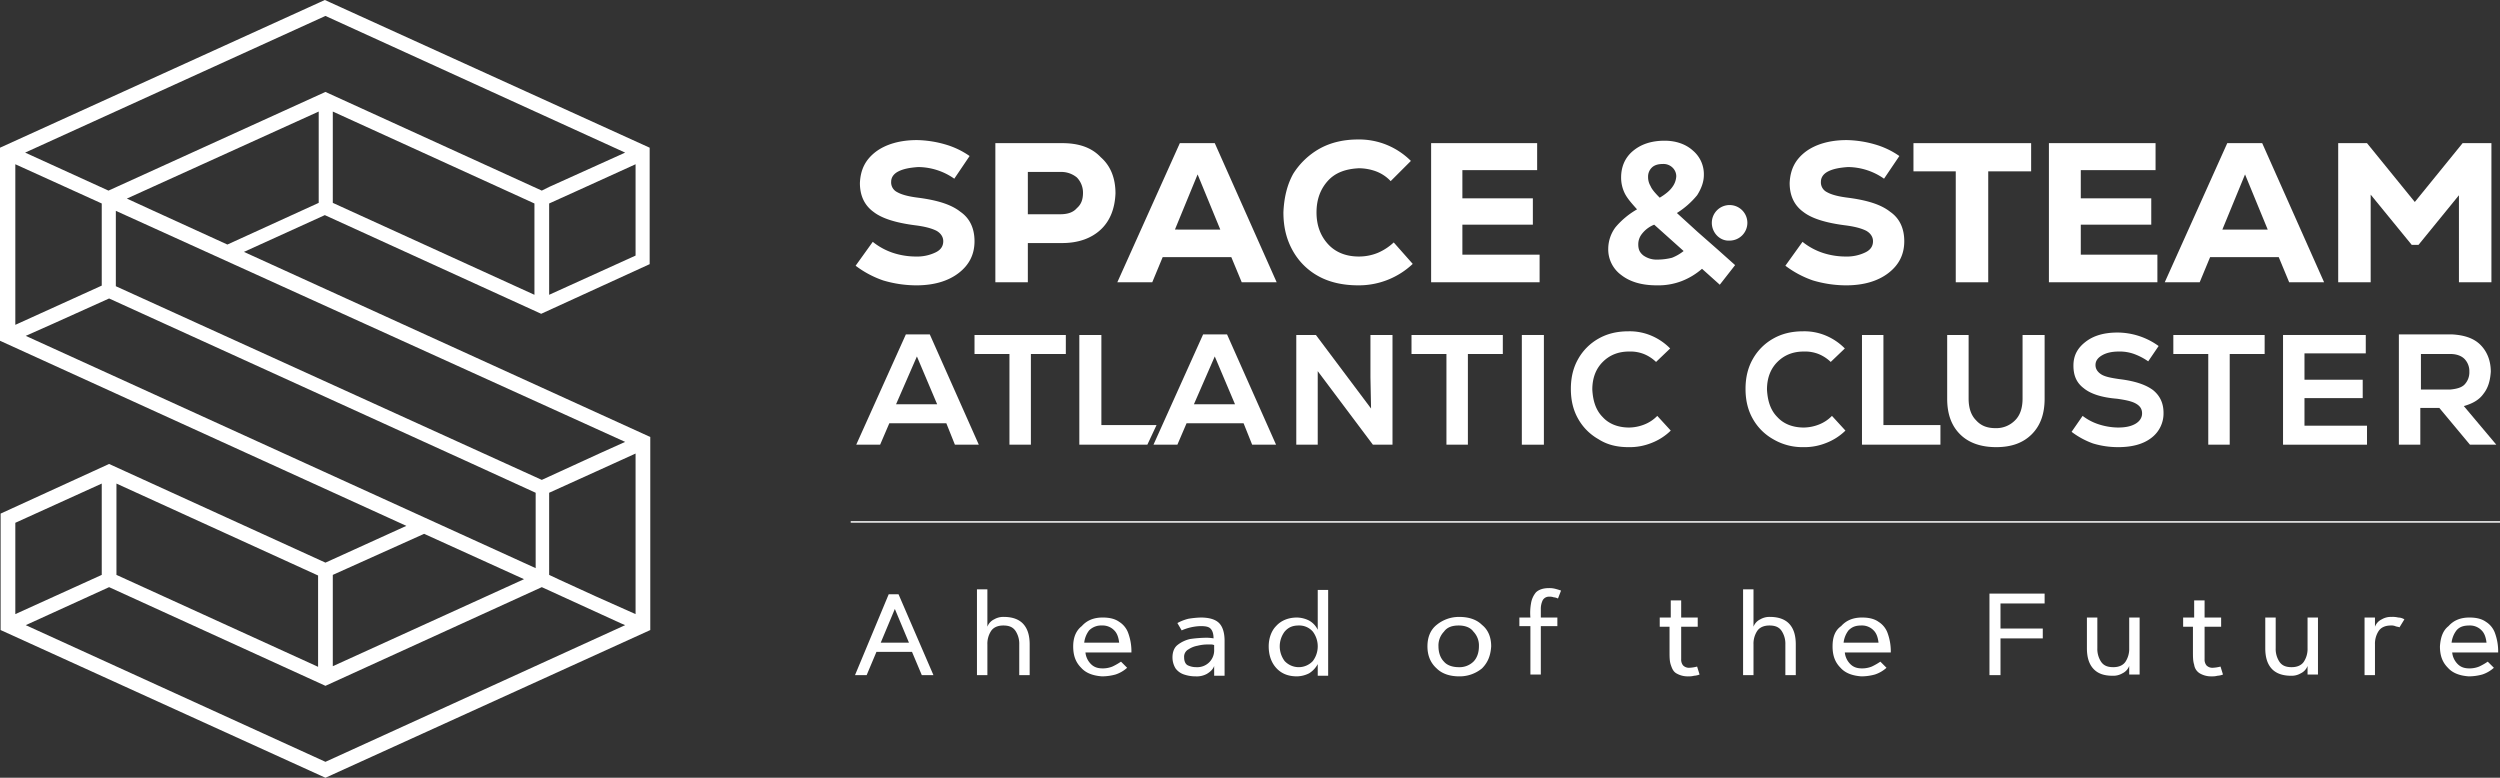 <svg xmlns="http://www.w3.org/2000/svg" width="1702.096" height="529.527" viewBox="0 0 1702.096 529.527">
  <rect x="0" y="0" width="1702.096" height="529.527" fill="#333333" stroke="none"/>
  <g id="v_Logo_SPACE_STEAM_B_W_Vertically_Negative_copy" data-name="v_Logo_SPACE_STEAM_B_W_Vertically_Negative copy" transform="translate(-694.8 -506.35)">
    <path id="Path_1427" data-name="Path 1427" d="M1349.533,703.42,1072.877,577.4l55.081-25.037,147.3,67.182,73.858-33.8V506.464L1127.958,405.9,906.8,506.464V637.907l276.656,126.018-55.081,25.037-147.3-67.182-73.858,33.8v79.283l221.158,100.564,221.158-100.564V703.42Zm-10.015,120.594-27.123-12.1-24.62-11.267h0l-7.094-3.338V741.393l31.3-14.187,27.54-12.518V824.014Zm-206.136,35.469V797.308l62.175-27.958,68.016,30.878-130.191,59.254Zm199.042-152.724-16.691,7.511-40.059,18.36L985.666,600.769V549.444l346.759,157.314ZM1008.616,548.192l-15.44-7.094,130.608-59.254v62.175l-62.175,28.375-52.994-24.2Zm124.766-4.173V481.845l137.285,62.592v62.175l-137.285-62.592Zm206.136-26.289v62.175l-58.836,26.706V544.437l17.526-7.928,41.31-18.778ZM1128.375,416.749l204.05,93.053-51.743,23.368-5.007,2.5-147.3-67.182h0L980.658,535.674,923.909,509.8l204.467-93.053ZM917.232,517.731l58.836,26.706v55.916l-58.836,26.706V517.731Zm7.094,116.838,18.777-8.346,37.972-17.108L1223.1,719.277l48.4,22.116v51.325l-75.11-34.217h0L924.326,634.569Zm199.042,163.156V859.9L986.083,797.308V735.134l137.285,62.592ZM917.232,761.839l58.836-26.706v62.174l-58.836,26.706V761.839Zm415.193,69.686-204.049,93.053-204.05-93.053,56.75-25.871,147.3,67.182,147.3-67.182,53.829,24.619,2.921,1.252Z" transform="translate(-212 100.45)" fill="#fff"/>
    <path id="Path_1428" data-name="Path 1428" d="M868.111,657c12.1,0,21.7-2.921,28.792-8.346s10.849-12.518,10.849-21.7c0-8.346-2.921-15.439-9.6-20.029-6.259-5.007-15.857-7.928-28.793-9.6-6.676-.834-11.266-2.086-14.187-3.756A7.342,7.342,0,0,1,851,586.475c0-2.921,1.669-5.425,5.007-7.094s7.511-2.5,13.353-2.921a43.24,43.24,0,0,1,24.619,7.928l10.432-15.439a56.037,56.037,0,0,0-16.691-7.928,73.673,73.673,0,0,0-19.195-2.921c-11.684,0-21.281,2.921-27.958,7.928-7.093,5.425-10.432,12.1-10.849,21.281,0,8.346,2.921,15.022,9.18,19.612,5.842,4.59,15.439,7.511,28.375,9.18,6.676.835,11.266,2.086,14.6,3.756,2.921,1.669,4.59,4.173,4.59,7.094q0,5.007-5.007,7.511a28.8,28.8,0,0,1-13.353,2.921,50.448,50.448,0,0,1-15.857-2.5,44.324,44.324,0,0,1-13.77-7.511L826.8,643.643a67.239,67.239,0,0,0,18.777,10.015A79.518,79.518,0,0,0,868.111,657Z" transform="translate(450.536 43.626)" fill="#fff"/>
    <path id="Path_1429" data-name="Path 1429" d="M895.084,558.6H849.6v94.723h22.116V626.616h23.367c11.267,0,20.029-3.338,26.288-9.18s9.6-14.188,10.015-24.62c0-10.432-3.338-18.778-10.015-24.62-6.259-6.676-15.022-9.6-26.288-9.6ZM893.832,607H871.716V578.212h22.115a16.7,16.7,0,0,1,11.267,3.755,14.821,14.821,0,0,1,4.173,10.432c0,4.59-1.252,7.929-4.173,10.432-2.5,2.921-6.26,4.173-11.267,4.173Z" transform="translate(522.876 45.212)" fill="#fff" fill-rule="evenodd"/>
    <path id="Path_1430" data-name="Path 1430" d="M954.208,653.322h23.785L935.848,558.6H912.062L869.5,653.322h23.785l7.094-17.108h46.735l7.094,17.108Zm-30.044-73.441,15.44,37.555H908.724l15.439-37.555Z" transform="translate(586.015 45.212)" fill="#fff" fill-rule="evenodd"/>
    <path id="Path_1431" data-name="Path 1431" d="M947.508,657.313a53.44,53.44,0,0,0,37.138-14.6L971.71,628.1a37.512,37.512,0,0,1-10.849,7.094,34,34,0,0,1-12.935,2.5c-8.763,0-15.857-2.921-20.864-8.346s-7.928-12.518-7.928-21.7,2.921-16.274,7.928-21.7,12.1-7.928,20.864-8.346a34.262,34.262,0,0,1,11.684,2.086,26.422,26.422,0,0,1,10.015,6.677l13.77-13.77a50.522,50.522,0,0,0-16.274-10.849A49.8,49.8,0,0,0,947.508,558q-15.022,0-26.288,6.259a50.384,50.384,0,0,0-17.943,17.108c-4.173,7.511-6.259,16.274-6.676,26.289,0,10.015,2.086,18.36,6.259,25.871a44.259,44.259,0,0,0,17.526,17.526c7.511,4.173,16.691,6.259,27.123,6.259Z" transform="translate(671.997 43.308)" fill="#fff"/>
    <path id="Path_1432" data-name="Path 1432" d="M941.981,634.545V614.1h47.987V596.155H941.981V576.96h50.908V558.6H920.7v94.723h73.858V634.545Z" transform="translate(748.462 45.212)" fill="#fff"/>
    <path id="Path_1433" data-name="Path 1433" d="M1035.977,642.908l-11.684-10.432-13.77-12.1-14.188-12.935a57.094,57.094,0,0,0,13.77-12.1c2.921-4.59,4.59-9.18,4.59-13.77a21.01,21.01,0,0,0-7.511-16.691c-4.59-4.173-11.266-6.676-19.195-6.676-9.18,0-16.274,2.5-21.7,7.094s-7.928,10.849-7.928,17.943a24.348,24.348,0,0,0,2.5,10.849c1.669,3.338,4.59,6.676,8.346,10.849a54.96,54.96,0,0,0-14.6,12.1,24.721,24.721,0,0,0-5.007,14.6,21.575,21.575,0,0,0,8.763,17.943c5.842,4.59,13.77,7.094,24.2,7.094a44.648,44.648,0,0,0,17.108-2.921,46.806,46.806,0,0,0,13.77-8.346l12.1,10.849,10.432-13.353Zm-49.239-68.851a8.81,8.81,0,0,1,6.676,2.5,8.239,8.239,0,0,1,2.5,5.842,13.3,13.3,0,0,1-2.5,7.094q-2.5,3.756-8.763,7.511c-3.338-3.338-5.425-5.842-6.259-7.928a11.777,11.777,0,0,1-1.669-6.259,8.494,8.494,0,0,1,2.5-6.259q2.5-2.5,7.511-2.5Zm-3.756,65.1a15.449,15.449,0,0,1-9.6-2.921c-2.5-2.086-3.338-4.173-3.338-7.511a11.33,11.33,0,0,1,2.5-7.094,19.8,19.8,0,0,1,8.346-6.259l20.029,17.943A30.213,30.213,0,0,1,993,637.9a41.139,41.139,0,0,1-10.015,1.252Z" transform="translate(840.155 43.943)" fill="#fff" fill-rule="evenodd"/>
    <path id="Path_1434" data-name="Path 1434" d="M1019.811,657c12.1,0,21.7-2.921,28.792-8.346s10.849-12.518,10.849-21.7c0-8.346-2.921-15.439-9.6-20.029-6.259-5.007-15.857-7.928-28.792-9.6-6.676-.834-11.267-2.086-14.188-3.756a7.342,7.342,0,0,1-4.173-7.094c0-2.921,1.669-5.425,5.007-7.094s7.511-2.5,13.353-2.921a43.24,43.24,0,0,1,24.619,7.928l10.432-15.439a56.038,56.038,0,0,0-16.691-7.928,73.676,73.676,0,0,0-19.195-2.921c-11.684,0-21.281,2.921-27.958,7.928-7.094,5.425-10.432,12.1-10.849,21.281,0,8.346,2.921,15.022,9.18,19.612,5.842,4.59,15.44,7.511,28.375,9.18,6.676.835,11.266,2.086,14.6,3.756,2.921,1.669,4.59,4.173,4.59,7.094q0,5.007-5.007,7.511a28.8,28.8,0,0,1-13.353,2.921,50.448,50.448,0,0,1-15.857-2.5,44.323,44.323,0,0,1-13.77-7.511L978.5,643.643a67.24,67.24,0,0,0,18.777,10.015A79.517,79.517,0,0,0,1019.811,657Z" transform="translate(931.849 43.626)" fill="#fff"/>
    <path id="Path_1435" data-name="Path 1435" d="M1079.517,558.6H999.4v19.2h28.792v75.527h22.115V577.8h29.21Z" transform="translate(998.16 45.212)" fill="#fff"/>
    <path id="Path_1436" data-name="Path 1436" d="M1043.2,634.545V614.1h47.987V596.155H1043.2V576.96h50.908V558.6H1021.5v94.723h73.858V634.545Z" transform="translate(1068.279 45.212)" fill="#fff"/>
    <path id="Path_1437" data-name="Path 1437" d="M1125.108,653.322h23.785L1106.747,558.6h-23.785L1040.4,653.322h23.785l7.093-17.108h46.735l7.094,17.108Zm-30.044-73.441,15.439,37.555h-30.879l15.44-37.555Z" transform="translate(1128.245 45.212)" fill="#fff" fill-rule="evenodd"/>
    <path id="Path_1438" data-name="Path 1438" d="M1153.408,558.6l-32.548,40.059L1088.312,558.6H1068.7v94.723h22.116V593.652l27.957,34.217h4.59l27.541-33.8v59.254h22.115V558.6Z" transform="translate(1218.035 45.212)" fill="#fff"/>
    <path id="Path_1439" data-name="Path 1439" d="M966.5,580.8a12.1,12.1,0,1,1,12.1,12.1c-6.676.417-12.1-5.424-12.1-12.1Z" transform="translate(893.775 77.257)" fill="#fff"/>
    <path id="Path_1440" data-name="Path 1440" d="M894.082,664.91h16.274L876.974,589.8H860.7l-33.8,75.11h16.274l6.259-14.6H888.24l5.842,14.6Zm-25.871-60.088,13.77,32.548H854.023l14.188-32.548Z" transform="translate(450.854 144.203)" fill="#fff" fill-rule="evenodd"/>
    <path id="Path_1441" data-name="Path 1441" d="M908.374,589.9H846.2v12.936h23.785v61.757h14.6V602.836h23.784Z" transform="translate(512.088 144.521)" fill="#fff"/>
    <path id="Path_1442" data-name="Path 1442" d="M863.3,664.593h46.318l6.259-13.353H878.322V589.9H863.3Z" transform="translate(566.343 144.521)" fill="#fff"/>
    <path id="Path_1443" data-name="Path 1443" d="M942.582,664.91h16.274L925.474,589.8H909.2l-33.8,75.11h16.274l6.259-14.6H936.74l5.842,14.6Zm-25.454-60.088L930.9,637.37H902.94l14.187-32.548Z" transform="translate(604.734 144.203)" fill="#fff" fill-rule="evenodd"/>
    <path id="Path_1444" data-name="Path 1444" d="M949.191,589.9v28.792l.418,21.281L912.053,589.9H898.7v74.693h14.6V614.519l37.555,50.073h13.353V589.9Z" transform="translate(678.66 144.521)" fill="#fff"/>
    <path id="Path_1445" data-name="Path 1445" d="M979.675,589.9H917.5v12.936h23.785v61.757h14.6V602.836h23.785Z" transform="translate(738.309 144.521)" fill="#fff"/>
    <path id="Path_1446" data-name="Path 1446" d="M935.5,664.593h15.022V589.9H935.5Z" transform="translate(795.419 144.521)" fill="#fff"/>
    <path id="Path_1447" data-name="Path 1447" d="M982.724,668.166a39.731,39.731,0,0,0,15.857-2.921,38.341,38.341,0,0,0,12.936-8.346l-9.18-10.015a24.857,24.857,0,0,1-8.763,5.842,29.057,29.057,0,0,1-10.432,2.086c-7.511,0-13.77-2.5-17.943-7.094-4.59-4.59-6.676-10.849-7.094-18.777,0-7.928,2.5-14.188,7.094-18.778s10.432-7.094,17.943-7.094a25.247,25.247,0,0,1,10.015,1.669,26.084,26.084,0,0,1,8.346,5.425l9.6-9.18a39.438,39.438,0,0,0-12.935-8.763,37.723,37.723,0,0,0-15.44-2.921c-7.928,0-14.6,1.669-20.447,5.007a36.365,36.365,0,0,0-13.77,13.77c-3.338,5.842-5.007,12.518-5.007,20.447s1.669,14.6,5.007,20.447a36.364,36.364,0,0,0,13.77,13.77c5.842,3.755,12.518,5.425,20.447,5.425Z" transform="translate(820.801 142.617)" fill="#fff"/>
    <path id="Path_1448" data-name="Path 1448" d="M1011.224,668.166a39.731,39.731,0,0,0,15.857-2.921,38.34,38.34,0,0,0,12.936-8.346l-9.18-10.015a24.862,24.862,0,0,1-8.763,5.842,29.054,29.054,0,0,1-10.432,2.086c-7.511,0-13.77-2.5-17.943-7.094-4.59-4.59-6.676-10.849-7.094-18.777,0-7.928,2.5-14.188,7.094-18.778s10.432-7.094,17.943-7.094a25.246,25.246,0,0,1,10.015,1.669,26.087,26.087,0,0,1,8.346,5.425l9.6-9.18a39.438,39.438,0,0,0-12.935-8.763,37.722,37.722,0,0,0-15.439-2.921c-7.928,0-14.6,1.669-20.447,5.007a36.365,36.365,0,0,0-13.77,13.77C973.669,613.92,972,620.6,972,628.524s1.669,14.6,5.007,20.447a36.364,36.364,0,0,0,13.77,13.77,39.169,39.169,0,0,0,20.447,5.425Z" transform="translate(911.226 142.617)" fill="#fff"/>
    <path id="Path_1449" data-name="Path 1449" d="M991,664.593h53.412V651.24H1005.6V589.9H991Z" transform="translate(971.509 144.521)" fill="#fff"/>
    <path id="Path_1450" data-name="Path 1450" d="M1038.283,666.262c10.432,0,18.36-2.921,24.2-8.763s8.763-13.77,8.763-24.2V589.9h-15.022v43.4c0,6.259-1.669,11.267-5.007,14.6a17.868,17.868,0,0,1-13.353,5.425c-5.842,0-10.015-1.669-13.353-5.425-3.338-3.338-5.007-8.346-5.007-14.6V589.9h-14.6v43.4c0,10.432,2.921,18.36,8.763,24.2s14.188,8.763,24.62,8.763Z" transform="translate(1015.611 144.521)" fill="#fff"/>
    <path id="Path_1451" data-name="Path 1451" d="M1056.913,667.531q14.4,0,22.533-6.259a20.772,20.772,0,0,0,8.346-17.108c0-6.676-2.5-11.684-7.094-15.439-5.007-3.756-12.518-6.259-22.95-7.511-5.842-.835-10.015-1.669-12.519-3.338s-3.755-3.756-3.755-6.259c0-2.921,1.669-5.007,4.59-6.677s6.676-2.5,11.266-2.5a28.81,28.81,0,0,1,10.432,1.669,42.048,42.048,0,0,1,9.6,5.007l7.094-10.432a48.03,48.03,0,0,0-27.957-9.18c-9.18,0-16.274,2.086-21.7,6.259s-8.346,9.18-8.346,16.274c0,6.676,2.087,11.684,7.094,15.439,4.59,3.756,12.1,6.259,22.533,7.094,5.842.835,10.015,1.669,12.936,3.338s4.173,3.756,4.173,6.676-1.669,5.424-4.59,7.094-6.676,2.5-11.684,2.5a44.188,44.188,0,0,1-12.936-2.086,36.17,36.17,0,0,1-11.266-5.842L1025.2,657.1a54.514,54.514,0,0,0,14.6,7.928,58.549,58.549,0,0,0,17.109,2.5Z" transform="translate(1080.019 143.252)" fill="#fff"/>
    <path id="Path_1452" data-name="Path 1452" d="M1103.974,589.9H1041.8v12.936h23.785v61.757h14.6V602.836h23.785Z" transform="translate(1132.687 144.521)" fill="#fff"/>
    <path id="Path_1453" data-name="Path 1453" d="M1074.3,651.657V632.88h39.642V620.361H1074.3V602.418h41.728V589.9H1059.7v74.693h57.167V651.657Z" transform="translate(1189.48 144.521)" fill="#fff"/>
    <path id="Path_1454" data-name="Path 1454" d="M1127,664.91h17.943l-22.116-26.289c5.842-1.669,10.432-4.173,13.353-8.346,3.339-4.173,4.59-9.18,5.007-15.022,0-7.511-2.5-13.77-7.094-18.36s-11.266-6.677-19.612-7.094H1078.6v75.11h14.6V639.874h12.935L1127,664.91Zm-.417-49.656a11.953,11.953,0,0,1-3.339,8.763c-2.086,2.086-5.425,2.921-9.6,3.338h-20.03v-24.2h20.03c4.173,0,7.511,1.252,9.6,3.338a11.952,11.952,0,0,1,3.339,8.763Z" transform="translate(1249.445 144.203)" fill="#fff" fill-rule="evenodd"/>
    <line id="Line_1" data-name="Line 1" x2="1122.898" transform="translate(1273.998 861.691)" fill="none" stroke="#fff" stroke-miterlimit="3.864" stroke-width="1"/>
    <path id="Path_1455" data-name="Path 1455" d="M826.7,689.819h7.928l6.676-15.857h24.2l6.677,15.857h7.928l-23.785-55.081H849.65ZM844.226,667.7l9.6-22.95,9.6,22.95Zm72.607,22.116V668.955a15.871,15.871,0,0,1,2.5-9.18c1.669-2.5,4.59-3.755,8.346-3.755,4.173,0,6.676,1.252,8.346,3.755a15.868,15.868,0,0,1,2.5,9.18v20.864h7.094V668.955c0-5.842-1.252-10.432-4.173-13.77s-7.511-5.007-13.353-5.007a12.24,12.24,0,0,0-6.676,1.669,9.024,9.024,0,0,0-4.59,5.007V631.4h-7.094v58.419h7.094Zm58.419-19.612c0,6.259,1.669,10.849,5.425,14.6,3.338,3.756,8.346,5.425,14.188,5.842a34.756,34.756,0,0,0,9.18-1.252,21.881,21.881,0,0,0,7.928-4.59l-4.173-4.173a41.715,41.715,0,0,1-5.842,3.338,17.3,17.3,0,0,1-6.676,1.252c-3.338,0-5.842-.835-7.928-2.921a12.918,12.918,0,0,1-3.756-7.928h31.3v-1.252a36.2,36.2,0,0,0-2.086-11.684,14.943,14.943,0,0,0-6.26-7.928c-2.921-2.087-6.676-2.921-11.266-2.921-6.259,0-10.849,2.087-14.187,5.842-3.755,2.921-5.842,7.511-5.842,13.77Zm19.612-14.188a10.971,10.971,0,0,1,8.346,3.338c2.087,2.086,2.921,5.007,3.338,8.346H982.762a16.8,16.8,0,0,1,3.338-8.346,11.61,11.61,0,0,1,8.763-3.338Zm47.987,21.7a14.41,14.41,0,0,0,2.087,7.511,11.707,11.707,0,0,0,5.842,4.173,24.292,24.292,0,0,0,7.928,1.252,14.286,14.286,0,0,0,7.511-1.669c2.087-1.252,4.173-2.921,5.007-5.424v6.676h7.094V666.451c0-5.425-1.252-9.6-3.756-12.1s-6.676-3.756-12.518-3.756a62.683,62.683,0,0,0-8.346.835,31.346,31.346,0,0,0-7.511,2.921l2.921,5.007a33.82,33.82,0,0,1,12.936-2.921c3.338,0,5.424.417,6.676,1.669s2.087,3.338,2.087,6.676a29.571,29.571,0,0,0-5.842-.417,88.244,88.244,0,0,0-10.015.835,21.36,21.36,0,0,0-8.763,4.173c-2.086,1.669-3.338,4.59-3.338,8.346Zm22.951-8.763h2.921a5.291,5.291,0,0,1,2.5.417v2.921a11.462,11.462,0,0,1-12.1,12.1,13.328,13.328,0,0,1-5.842-1.252c-1.669-.835-2.5-2.921-2.5-5.424a5.661,5.661,0,0,1,2.921-5.425,16.466,16.466,0,0,1,6.259-2.5,28.162,28.162,0,0,1,5.842-.835Zm42.562,1.252c0,5.842,1.669,10.849,5.007,14.6s7.928,5.842,14.188,5.842a18.993,18.993,0,0,0,8.346-2.087,16.734,16.734,0,0,0,5.842-6.259v7.928h7.094V631.817h-7.094V658.94a14.143,14.143,0,0,0-5.842-6.259,19,19,0,0,0-8.346-2.086c-5.842,0-10.849,2.086-14.188,5.842-2.921,2.92-5.007,7.928-5.007,13.77Zm20.447-14.188a12.213,12.213,0,0,1,9.6,4.173,16.691,16.691,0,0,1,0,20.029,13.123,13.123,0,0,1-19.195,0,16.691,16.691,0,0,1,0-20.029c2.5-2.921,5.425-4.173,9.6-4.173Z" transform="translate(450.219 276.192)" fill="#fff"/>
    <path id="Path_1456" data-name="Path 1456" d="M920.1,655.93q0,9.389,6.259,15.022c3.756,3.756,9.18,5.424,15.44,5.424a23.925,23.925,0,0,0,15.439-5.424c3.756-3.756,5.842-8.346,6.259-15.022,0-6.259-2.086-11.267-6.259-14.6-3.755-3.756-9.18-5.425-15.439-5.425a23.926,23.926,0,0,0-15.44,5.425c-4.173,3.338-6.259,8.346-6.259,14.6Zm21.281-14.188c4.173,0,7.928,1.252,10.015,4.173a13.536,13.536,0,0,1,3.755,10.015c0,4.173-1.252,7.928-3.755,10.432a13.536,13.536,0,0,1-10.015,3.756c-4.173,0-7.928-1.252-10.015-3.756-2.5-2.5-3.756-6.259-3.756-10.432a13.536,13.536,0,0,1,3.756-10.015c2.087-2.921,5.425-4.173,10.015-4.173Z" transform="translate(746.558 290.469)" fill="#fff"/>
    <path id="Path_1457" data-name="Path 1457" d="M935.1,651.229v5.842h7.511v32.965H949.7V657.071h11.267v-5.842H949.7v-5.842a13.332,13.332,0,0,1,1.252-5.842,4.794,4.794,0,0,1,4.59-2.5,7.1,7.1,0,0,1,2.921.417,7.733,7.733,0,0,1,2.921.835l2.086-5.425c-1.252-.417-2.5-.835-4.173-1.252a15.652,15.652,0,0,0-4.173-.417c-4.173,0-7.094,1.252-8.763,2.921a15.454,15.454,0,0,0-3.338,7.511,36.243,36.243,0,0,0-.417,9.6Z" transform="translate(794.15 275.557)" fill="#fff"/>
    <path id="Path_1458" data-name="Path 1458" d="M957.8,651.143h7.511v17.108c0,3.338,0,6.259.835,8.763s1.669,4.59,3.755,5.842a15.346,15.346,0,0,0,8.346,2.086,12.878,12.878,0,0,0,3.756-.417,12.184,12.184,0,0,0,3.756-.835l-1.669-5.425a24.432,24.432,0,0,1-5.425.835,5.563,5.563,0,0,1-4.173-1.669,6.23,6.23,0,0,1-1.252-4.173V651.143h11.266v-6.259H973.24V633.2h-7.094v11.684h-7.511v6.259Z" transform="translate(866.172 281.903)" fill="#fff"/>
    <path id="Path_1459" data-name="Path 1459" d="M978.694,689.819V668.955a15.871,15.871,0,0,1,2.5-9.18c1.669-2.5,4.59-3.755,8.346-3.755,4.173,0,6.676,1.252,8.346,3.755a15.868,15.868,0,0,1,2.5,9.18v20.864h7.094V668.955c0-5.842-1.252-10.432-4.173-13.77s-7.511-5.007-13.353-5.007a12.241,12.241,0,0,0-6.676,1.669,9.024,9.024,0,0,0-4.59,5.007V631.4H971.6v58.419h7.094Zm53.829-19.612c0,6.259,1.669,10.849,5.425,14.6,3.338,3.756,8.346,5.425,14.187,5.842a34.76,34.76,0,0,0,9.18-1.252,21.882,21.882,0,0,0,7.928-4.59l-4.173-4.173a41.718,41.718,0,0,1-5.842,3.338,17.3,17.3,0,0,1-6.676,1.252c-3.338,0-5.842-.835-7.928-2.921a12.918,12.918,0,0,1-3.756-7.928h31.3v-1.252a36.2,36.2,0,0,0-2.086-11.684,14.942,14.942,0,0,0-6.259-7.928c-2.921-2.087-6.676-2.921-11.267-2.921-6.259,0-10.849,2.087-14.187,5.842-4.173,2.921-5.842,7.511-5.842,13.77Zm19.612-14.188a10.971,10.971,0,0,1,8.346,3.338c2.087,2.086,2.921,5.007,3.338,8.346h-23.785a16.8,16.8,0,0,1,3.338-8.346c2.5-2.5,5.007-3.338,8.763-3.338Z" transform="translate(909.957 276.192)" fill="#fff"/>
    <path id="Path_1460" data-name="Path 1460" d="M1011.8,632.1v55.5h7.511V662.561H1048.1v-6.677h-28.792V638.777h30.044V632.1Z" transform="translate(1037.503 278.413)" fill="#fff"/>
    <path id="Path_1461" data-name="Path 1461" d="M1045.226,684.525a12.241,12.241,0,0,0,6.676-1.669,9.025,9.025,0,0,0,4.59-5.007v5.842h7.094V644.884h-7.094v20.864a15.868,15.868,0,0,1-2.5,9.18c-1.669,2.5-4.59,3.756-8.346,3.756-4.173,0-6.676-1.252-8.346-3.756a15.867,15.867,0,0,1-2.5-9.18V644.884H1027.7v20.864c0,5.842,1.252,10.432,4.173,13.77s7.094,5.007,13.353,5.007Zm47.152-33.382h7.511v17.108c0,3.338,0,6.259.834,8.763a8.116,8.116,0,0,0,3.755,5.842,15.346,15.346,0,0,0,8.346,2.086,12.878,12.878,0,0,0,3.756-.417,12.181,12.181,0,0,0,3.756-.835l-1.669-5.425a24.43,24.43,0,0,1-5.425.835,5.561,5.561,0,0,1-4.173-1.669,6.231,6.231,0,0,1-1.252-4.173V651.143h11.266v-6.259h-11.266V633.2h-7.094v11.684h-7.511v6.259Zm74.276,33.382a12.243,12.243,0,0,0,6.676-1.669,9.025,9.025,0,0,0,4.59-5.007v5.842h7.094V644.884h-7.094v20.864a15.869,15.869,0,0,1-2.5,9.18c-1.669,2.5-4.59,3.756-8.346,3.756-4.173,0-6.676-1.252-8.346-3.756a15.868,15.868,0,0,1-2.5-9.18V644.884h-7.093v20.864c0,5.842,1.252,10.432,4.173,13.77s7.51,5.007,13.353,5.007Zm50.074-.417h7.093V663.244a15.868,15.868,0,0,1,2.5-9.18c1.669-2.5,4.59-3.756,8.346-3.756a7.1,7.1,0,0,1,2.921.417c.834.417,2.087.417,2.921.835l3.338-5.425a8.051,8.051,0,0,0-4.173-1.252,15.653,15.653,0,0,0-4.59-.417,12.241,12.241,0,0,0-6.676,1.669,9.026,9.026,0,0,0-4.59,5.007v-6.26h-7.093Z" transform="translate(1087.951 281.903)" fill="#fff"/>
    <path id="Path_1462" data-name="Path 1462" d="M1085.3,655.612c0,6.259,1.669,10.849,5.425,14.6,3.339,3.755,8.346,5.425,14.188,5.842a34.748,34.748,0,0,0,9.18-1.252,21.879,21.879,0,0,0,7.928-4.59l-4.173-4.173a41.736,41.736,0,0,1-5.842,3.338,17.3,17.3,0,0,1-6.676,1.252c-3.339,0-5.842-.835-7.928-2.921a12.917,12.917,0,0,1-3.756-7.928h31.3v-1.252a36.2,36.2,0,0,0-2.086-11.684,14.945,14.945,0,0,0-6.259-7.928c-2.921-2.086-6.677-2.921-11.266-2.921-6.259,0-10.849,2.086-14.188,5.842-3.756,2.921-5.425,7.511-5.842,13.77Zm20.029-14.188a10.972,10.972,0,0,1,8.346,3.338c2.086,2.086,2.921,5.007,3.338,8.346h-23.785a16.8,16.8,0,0,1,3.338-8.346c2.086-2.5,5.007-3.338,8.762-3.338Z" transform="translate(1270.704 290.787)" fill="#fff"/>
  </g>
</svg>
